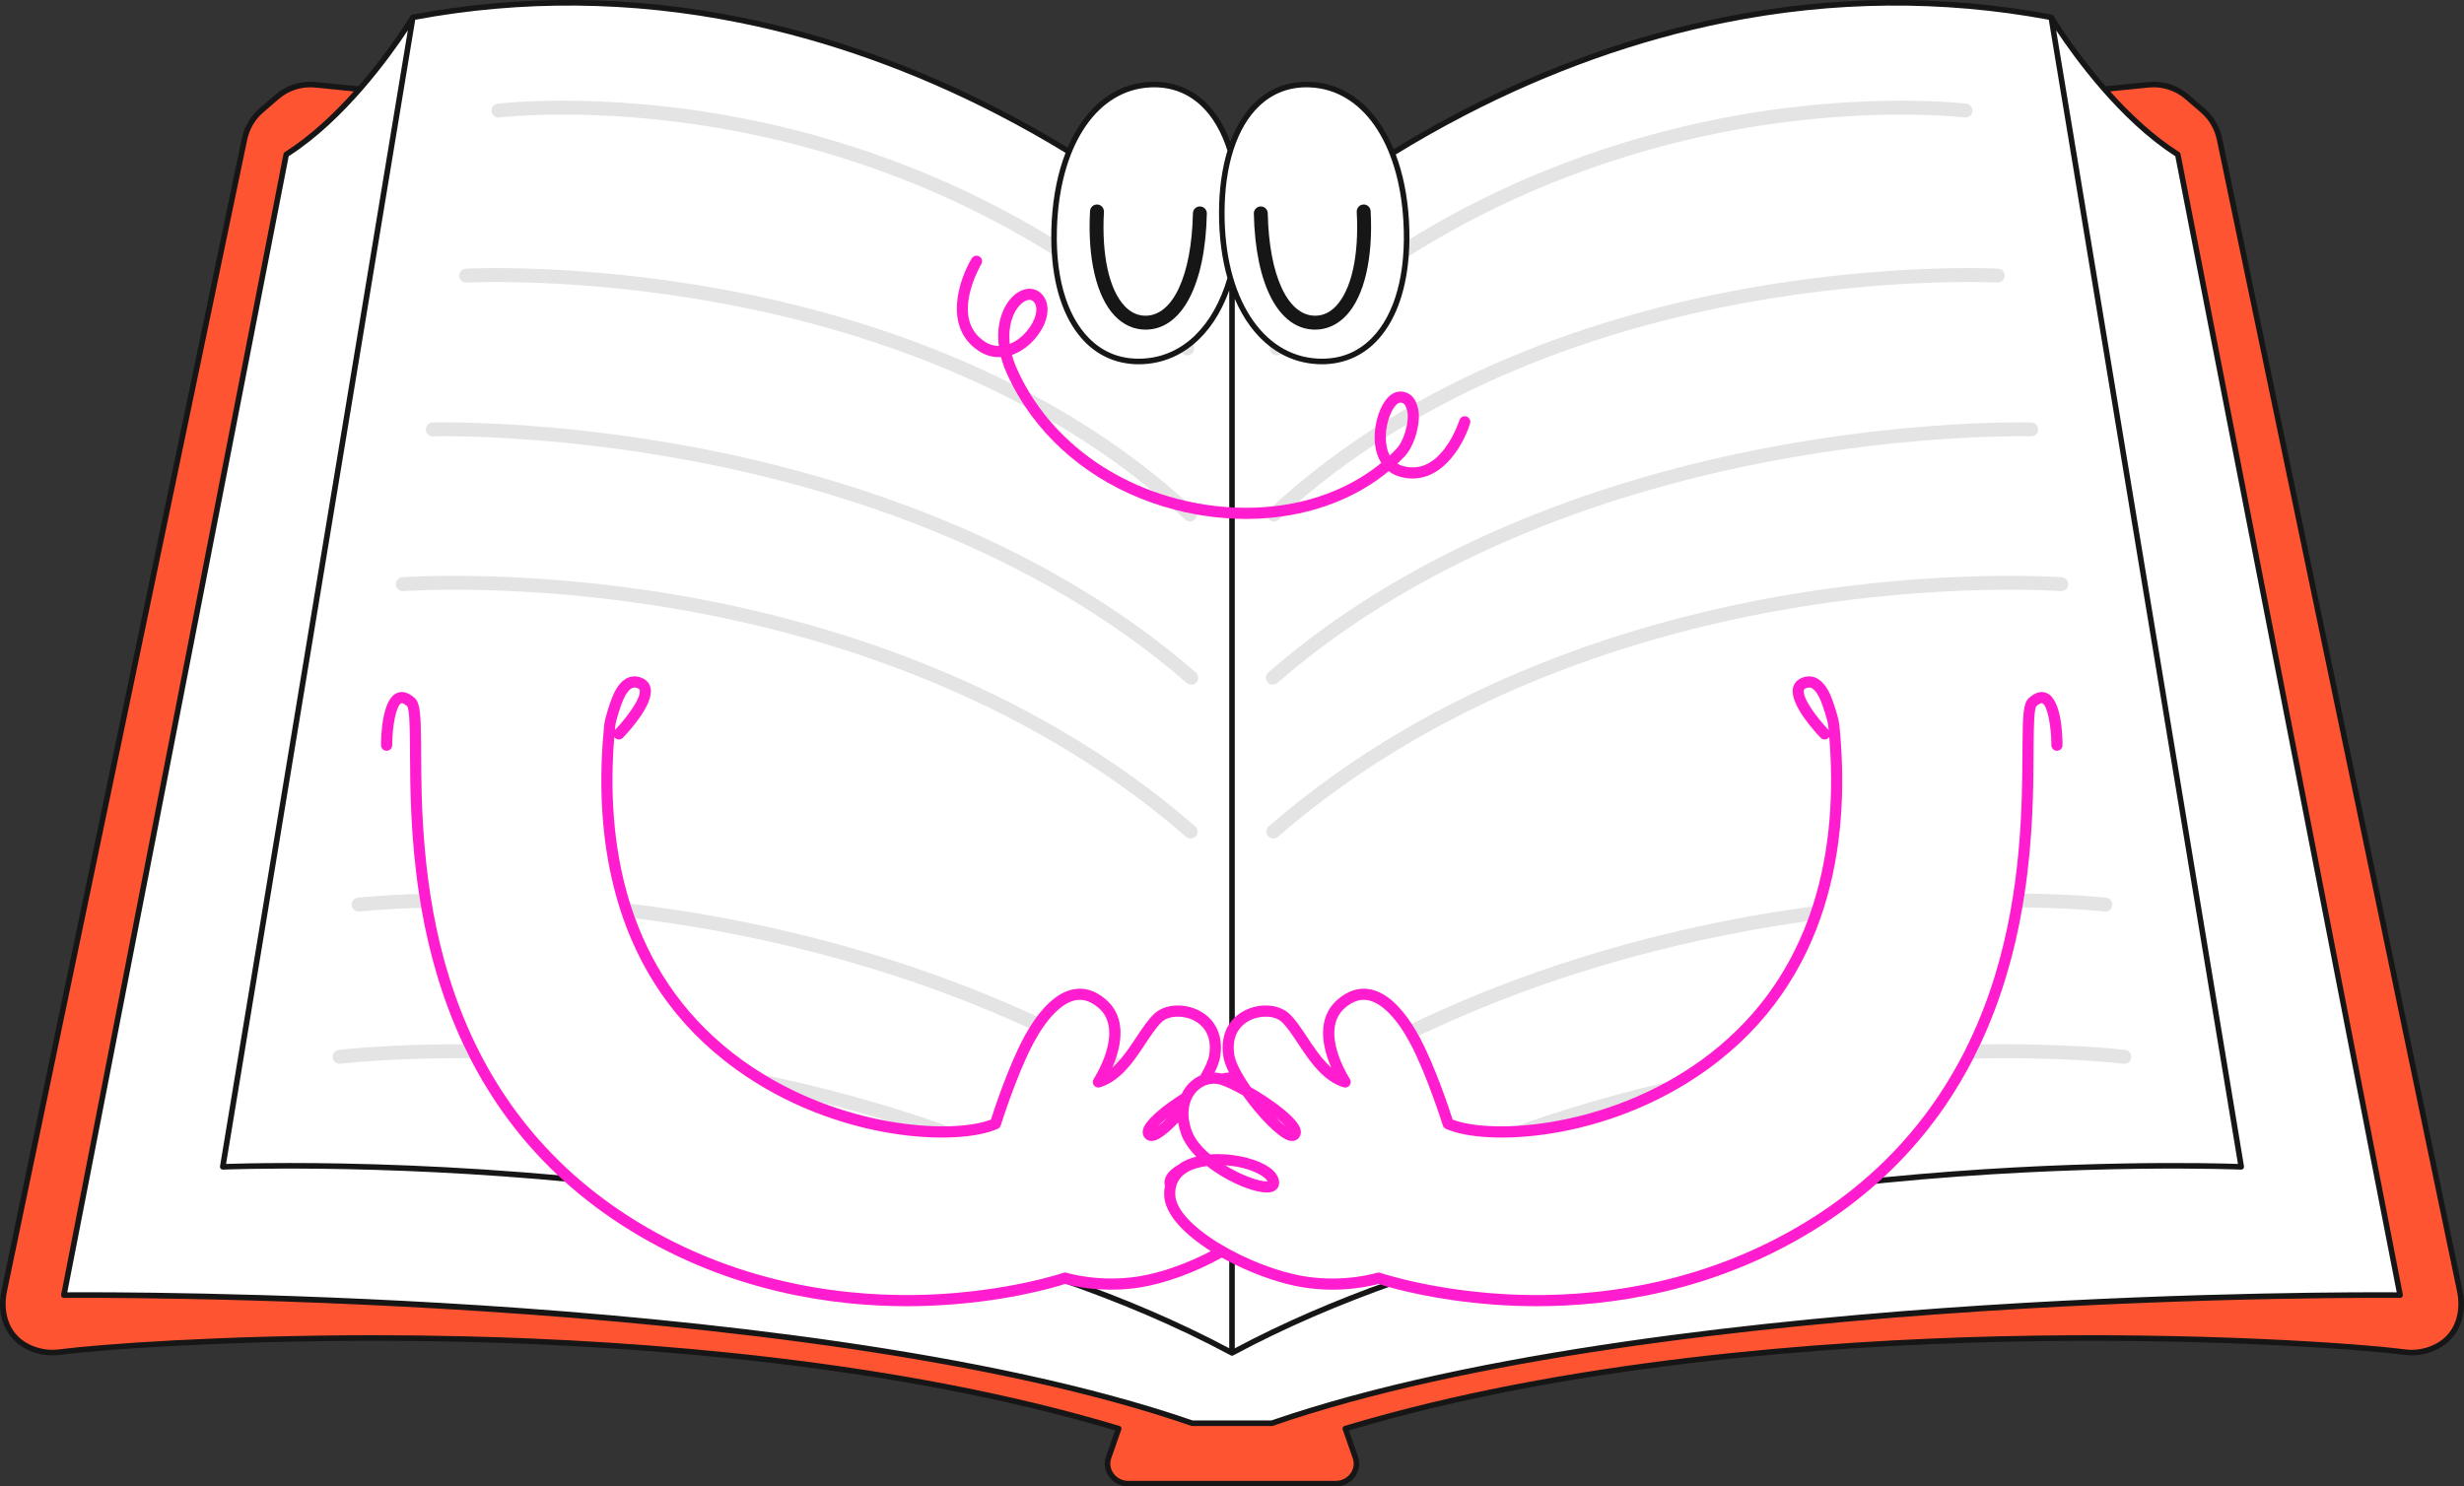<?xml version="1.0" encoding="utf-8"?><!-- Generator: Adobe Illustrator 28.0.0, SVG Export Plug-In . SVG Version: 6.00 Build 0)  --><svg xmlns="http://www.w3.org/2000/svg" xmlns:xlink="http://www.w3.org/1999/xlink" version="1.1" id="Layer_1" x="0px" y="0px" width="100%" height="100%" viewBox="0 0 400 241.352" enable-background="new 0 0 400 241.352" xml:space="preserve" preserveAspectRatio="none">
<rect x="0" y="0" width="400" height="241.352" fill="#333333" stroke="none"/>
<path id="svg3" fill="#FF5432" d="M399.321,209.636L360.321,22.63c-0.387-1.854-1.35-3.505-2.749-4.709l-2.56-2.203  c-1.719-1.479-3.968-2.18-6.264-1.95l-7.121,0.713c3.32,3.793,7.404,7.754,11.911,10.602l36.09,185.205  c0,0-119.176-1.319-183.162,20.801c-4.439,0-8.492,0-12.93,0c-63.986-22.12-183.163-20.801-183.163-20.801l36.09-185.205  c4.507-2.848,8.59-6.809,11.911-10.602l-7.121-0.713c-2.296-0.23-4.545,0.47-6.264,1.95l-2.56,2.203  c-1.399,1.204-2.363,2.855-2.749,4.709L0.679,209.636c-0.731,3.508,0.326,7.191,3.705,8.965v0c1.612,0.847,3.431,1.179,5.19,0.952  c13.875-1.796,104.056-8.02,172.032,12.408l-1.63,4.663c-0.743,2.095,0.895,4.277,3.206,4.277H200h16.818  c2.312,0,3.949-2.182,3.206-4.277l-1.63-4.663c67.976-20.428,158.157-14.204,172.032-12.408c1.759,0.228,3.578-0.105,5.19-0.952v0  C398.995,216.827,400.053,213.143,399.321,209.636z"/>
<path id="svg2" fill="#FFFFFF" d="M353.538,25.083c-4.507-2.848-8.59-6.809-11.911-10.602c-5.291-6.044-8.64-11.661-8.64-11.661  c-45.14-8.507-83.252,7.484-106.949,22.059c-2.634-6.761-7.356-10.884-13.354-11.142c-6.2-0.266-10.789,3.729-12.954,10.698  c-2.166-6.969-6.755-10.964-12.954-10.698c-5.918,0.254-10.592,4.273-13.246,10.875C149.802,10.11,111.878-5.635,67.013,2.82  c0,0-3.349,5.617-8.64,11.661c-3.32,3.793-7.404,7.754-11.911,10.602l-36.09,185.205c0,0,119.176-1.319,183.163,20.801  c4.439,0,8.492,0,12.93,0c63.986-22.12,183.162-20.801,183.162-20.801L353.538,25.083z"/>
<g id="basic">
	<path opacity="0.2" fill="#7C7C7C" d="M81.064,19.079c0.152-0.019,15.423-1.882,36.659,1.898   c14.459,2.574,33.917,8.237,53.504,20.57c-0.069-0.888-0.108-1.801-0.116-2.74c-19.437-11.953-38.641-17.501-52.993-20.055   c-21.57-3.84-37.184-1.935-37.339-1.915c-0.619,0.079-1.057,0.644-0.979,1.263C79.879,18.719,80.442,19.157,81.064,19.079z"/>
	<path opacity="0.2" fill="#7C7C7C" d="M192.737,57.708c0.305,0,0.609-0.123,0.832-0.365c0.423-0.459,0.393-1.174-0.066-1.597   c-0.038-0.035-0.077-0.069-0.115-0.104c-0.607,0.497-1.248,0.933-1.917,1.315c0.167,0.152,0.335,0.298,0.502,0.452   C192.189,57.61,192.463,57.708,192.737,57.708z"/>
	<path opacity="0.2" fill="#7C7C7C" d="M128.122,177.74c6.744,1.531,13.806,3.456,21.022,5.875c2.563,0.216,4.907,0.221,6.93,0.05   c-11.969-4.441-23.653-7.495-34.331-9.583C123.828,175.465,125.965,176.684,128.122,177.74z"/>
	<path opacity="0.2" fill="#7C7C7C" d="M54.997,170.472c-0.619,0.077-1.059,0.641-0.982,1.261c0.077,0.619,0.641,1.059,1.261,0.982   c0.126-0.016,8.606-1.035,22.041-0.885c-0.393-0.754-0.768-1.511-1.129-2.269C63.243,169.478,55.12,170.457,54.997,170.472z"/>
	<path opacity="0.2" fill="#7C7C7C" d="M179.594,173.283c0.493,0.273,0.986,0.545,1.479,0.824c0.581-0.495,1.12-1.063,1.628-1.67   c-0.764-0.435-1.528-0.863-2.293-1.285C180.169,171.928,179.881,172.652,179.594,173.283z"/>
	<path opacity="0.2" fill="#7C7C7C" d="M58.343,148.004c0.085-0.01,4.096-0.461,10.946-0.627c-0.132-0.756-0.255-1.507-0.368-2.25   c-6.785,0.175-10.755,0.622-10.84,0.632c-0.62,0.072-1.064,0.633-0.991,1.253C57.162,147.632,57.726,148.074,58.343,148.004z"/>
	<path opacity="0.2" fill="#7C7C7C" d="M101.299,146.618c0.248,0.805,0.511,1.594,0.788,2.368c0.084,0.01,0.167,0.02,0.251,0.03   c17.552,2.116,41.339,7.047,65.558,18.317c0.395-0.639,0.828-1.28,1.295-1.892c-24.623-11.517-48.819-16.532-66.65-18.677   C102.126,146.714,101.712,146.666,101.299,146.618z"/>
	<path opacity="0.2" fill="#7C7C7C" d="M109.677,96.569c-25.206-4.264-44.193-2.856-44.382-2.841   c-0.622,0.049-1.087,0.592-1.039,1.214c0.049,0.622,0.593,1.086,1.214,1.039c0.187-0.015,18.947-1.4,43.892,2.827   c22.977,3.893,56.06,13.484,83.183,37.061c0.214,0.186,0.478,0.277,0.741,0.277c0.316,0,0.63-0.132,0.853-0.389   c0.409-0.471,0.36-1.185-0.111-1.594C166.491,110.226,132.959,100.507,109.677,96.569z"/>
	<path opacity="0.2" fill="#7C7C7C" d="M113.691,72.802c-24.507-4.725-43.283-4.212-43.47-4.208   c-0.624,0.019-1.114,0.54-1.095,1.164c0.019,0.624,0.533,1.104,1.164,1.095c0.185-0.006,18.755-0.507,43.028,4.178   c22.353,4.315,54.261,14.039,79.323,35.861c0.214,0.186,0.478,0.278,0.742,0.278c0.315,0,0.629-0.131,0.853-0.388   c0.41-0.471,0.361-1.185-0.11-1.594C168.669,87.024,136.334,77.168,113.691,72.802z"/>
	<path opacity="0.2" fill="#7C7C7C" d="M75.751,45.88c0.178-0.01,18.085-0.932,41.33,3.356c21.4,3.947,51.84,13.245,75.326,35.126   c0.218,0.203,0.494,0.303,0.77,0.303c0.303,0,0.605-0.121,0.827-0.36c0.426-0.457,0.4-1.172-0.057-1.597   c-23.901-22.267-54.802-31.707-76.516-35.706c-23.498-4.327-41.625-3.389-41.806-3.379c-0.623,0.034-1.1,0.567-1.066,1.19   C74.595,45.437,75.129,45.919,75.751,45.88z"/>
	<path opacity="0.2" fill="#7C7C7C" d="M318.936,19.079c0.619,0.079,1.184-0.36,1.263-0.979c0.078-0.619-0.36-1.184-0.979-1.263   c-0.155-0.02-15.769-1.925-37.339,1.915c-14.486,2.578-33.915,8.211-53.538,20.397c-0.015,0.943-0.059,1.863-0.138,2.754   c19.749-12.565,39.412-18.309,53.988-20.911C303.446,17.197,318.784,19.06,318.936,19.079z"/>
	<path opacity="0.2" fill="#7C7C7C" d="M207.264,57.708c0.274,0,0.548-0.099,0.765-0.299c0.098-0.09,0.197-0.176,0.295-0.266   c-0.679-0.362-1.326-0.786-1.944-1.264c-0.339,0.428-0.33,1.049,0.052,1.464C206.655,57.586,206.959,57.708,207.264,57.708z"/>
	<path opacity="0.2" fill="#7C7C7C" d="M253.218,182.835c3.809-1.226,7.568-2.314,11.255-3.284c2.984-1.191,5.978-2.667,8.886-4.458   c-9.413,2.05-19.487,4.859-29.766,8.693C246.446,183.79,249.719,183.497,253.218,182.835z"/>
	<path opacity="0.2" fill="#7C7C7C" d="M345.004,170.472c-0.135-0.017-9.657-1.164-24.527-0.867   c-0.365,0.764-0.744,1.526-1.14,2.285c15.361-0.382,25.253,0.807,25.389,0.824c0.618,0.077,1.184-0.363,1.26-0.982   C346.063,171.114,345.623,170.549,345.004,170.472z"/>
	<path opacity="0.2" fill="#7C7C7C" d="M327.404,147.324c8.851,0.072,14.156,0.669,14.253,0.68c0.616,0.072,1.181-0.372,1.253-0.992   c0.072-0.62-0.372-1.181-0.992-1.253c-0.098-0.011-5.359-0.605-14.147-0.691C327.659,145.813,327.536,146.566,327.404,147.324z"/>
	<path opacity="0.2" fill="#7C7C7C" d="M229.508,168.568c23.658-11.445,47.094-16.731,64.931-19.137   c0.287-0.78,0.557-1.578,0.814-2.39c-18.207,2.367-42.45,7.713-66.919,19.584C228.764,167.274,229.158,167.932,229.508,168.568z"/>
	<path opacity="0.2" fill="#7C7C7C" d="M215.139,173.68c0.608,0.58,1.261,1.086,1.973,1.471c0.236-0.137,0.473-0.272,0.709-0.408   c-0.286-0.518-0.643-1.22-0.985-2.041C216.271,173.028,215.704,173.347,215.139,173.68z"/>
	<path opacity="0.2" fill="#7C7C7C" d="M334.529,95.981c0.621,0.046,1.166-0.417,1.214-1.039c0.049-0.622-0.416-1.166-1.039-1.214   c-0.189-0.014-19.176-1.423-44.382,2.841c-23.281,3.938-56.814,13.657-84.352,37.595c-0.471,0.409-0.521,1.123-0.111,1.594   c0.223,0.257,0.537,0.389,0.853,0.389c0.263,0,0.527-0.091,0.741-0.277c27.123-23.577,60.206-33.168,83.183-37.061   C315.582,94.581,334.342,95.966,334.529,95.981z"/>
	<path opacity="0.2" fill="#7C7C7C" d="M206.617,111.171c0.263,0,0.527-0.091,0.742-0.278c25.063-21.822,56.97-31.546,79.323-35.861   c24.274-4.686,42.844-4.185,43.028-4.178c0.623,0.009,1.145-0.471,1.164-1.095c0.019-0.624-0.471-1.145-1.095-1.164   c-0.187-0.005-18.962-0.517-43.47,4.208c-22.643,4.365-54.978,14.221-80.435,36.386c-0.471,0.41-0.52,1.123-0.11,1.594   C205.987,111.04,206.301,111.171,206.617,111.171z"/>
	<path opacity="0.2" fill="#7C7C7C" d="M206.823,84.665c0.276,0,0.552-0.1,0.77-0.303c23.486-21.88,53.926-31.179,75.326-35.126   c23.245-4.288,41.151-3.366,41.33-3.356c0.62,0.034,1.156-0.443,1.19-1.066c0.034-0.623-0.443-1.156-1.066-1.19   c-0.18-0.01-18.308-0.948-41.806,3.379c-21.714,3.999-52.615,13.439-76.516,35.706c-0.457,0.425-0.482,1.14-0.057,1.597   C206.219,84.544,206.521,84.665,206.823,84.665z"/>
</g>
<g id="svg1" fill="#161616">
	<path d="M399.764,209.544L360.763,22.537c-0.404-1.938-1.433-3.7-2.897-4.96l-2.56-2.203   c-1.824-1.57-4.17-2.3-6.604-2.057l-6.876,0.689c-5.121-5.886-8.398-11.328-8.451-11.418c-0.007-0.012-0.018-0.019-0.026-0.03   c-0.019-0.026-0.039-0.051-0.063-0.073c-0.014-0.013-0.03-0.024-0.046-0.035c-0.024-0.016-0.049-0.031-0.076-0.042   c-0.019-0.008-0.038-0.015-0.058-0.02c-0.013-0.004-0.024-0.011-0.037-0.013c-17.533-3.304-35.457-3.162-53.273,0.424   c-14.249,2.868-28.461,7.931-42.241,15.05c-4.057,2.096-7.831,4.249-11.313,6.38c-2.752-6.637-7.547-10.688-13.54-10.945   c-3.431-0.147-6.518,0.995-8.933,3.304c-1.703,1.629-3.06,3.823-4.041,6.465c-0.981-2.643-2.337-4.836-4.041-6.465   c-2.415-2.309-5.501-3.453-8.933-3.304c-5.913,0.254-10.662,4.199-13.431,10.681c-3.361-2.044-6.992-4.107-10.88-6.116   c-13.78-7.119-27.992-12.183-42.241-15.05C102.386-0.786,84.462-0.928,66.93,2.376c-0.013,0.002-0.023,0.009-0.036,0.013   c-0.02,0.006-0.04,0.013-0.059,0.021c-0.027,0.012-0.051,0.026-0.075,0.042c-0.016,0.011-0.032,0.022-0.046,0.035   c-0.024,0.022-0.045,0.047-0.064,0.074c-0.007,0.01-0.018,0.017-0.024,0.028c-0.053,0.09-3.33,5.532-8.451,11.418l-6.876-0.689   c-2.435-0.243-4.78,0.486-6.604,2.057l-2.56,2.203c-1.464,1.26-2.493,3.021-2.897,4.96L0.236,209.544   c-0.857,4.108,0.652,7.732,3.937,9.458c1.705,0.896,3.592,1.242,5.458,1c7.837-1.014,34.196-2.867,65.659-2.126   c28.528,0.673,69.976,3.717,105.732,14.383l-1.473,4.215c-0.392,1.104-0.224,2.293,0.459,3.26c0.717,1.014,1.903,1.62,3.173,1.62   h33.636c1.27,0,2.456-0.606,3.173-1.62c0.684-0.968,0.851-2.156,0.46-3.259l-1.474-4.216   c35.756-10.666,77.204-13.711,105.732-14.383c31.463-0.744,57.823,1.112,65.659,2.126c1.866,0.242,3.752-0.104,5.459-1   C399.112,217.276,400.62,213.652,399.764,209.544z M204.395,17.243c2.264-2.165,5.047-3.19,8.269-3.054   c8.463,0.364,14.413,8.884,15.159,21.706c0.489,8.408-1.34,15.16-5.15,19.013c-2.337,2.363-5.264,3.481-8.703,3.318   c-9.103-0.428-15.203-9.952-15.177-23.7C198.808,26.821,200.798,20.683,204.395,17.243z M186.795,14.189   c0.192-0.008,0.381-0.012,0.57-0.012c2.982,0,5.57,1.03,7.699,3.067c1.833,1.753,3.246,4.21,4.196,7.214   c-0.889,2.923-1.363,6.315-1.37,10.066c-0.007,3.907,0.474,7.483,1.37,10.629c-2.299,7.816-7.268,12.767-13.772,13.073   c-3.438,0.164-6.366-0.955-8.703-3.318c-3.81-3.853-5.639-10.605-5.15-19.013C172.381,23.072,178.332,14.552,186.795,14.189z    M66.207,4.924L35.716,189.385c-0.022,0.134,0.017,0.272,0.108,0.374c0.046,0.052,0.101,0.091,0.164,0.116   c0.062,0.026,0.129,0.038,0.195,0.036c0.247-0.011,24.853-1.035,56.992,2.064c-0.388-0.337-0.772-0.676-1.149-1.018   c-18.788-1.761-34.904-2.121-44.934-2.121c-5.422,0-9.066,0.105-10.393,0.151l30.71-185.78c17.313-3.222,35.007-3.062,52.598,0.477   c14.163,2.849,28.293,7.881,41.996,14.957c3.927,2.028,7.59,4.111,10.976,6.174c-1.227,3.162-2.004,6.878-2.245,11.029   c-0.053,0.917-0.074,1.811-0.073,2.689c0.001,0.93,0.032,1.835,0.092,2.718c0.419,6.162,2.268,11.137,5.391,14.295   c2.337,2.364,5.342,3.601,8.724,3.601c0.22,0,0.441-0.005,0.664-0.016c2.289-0.108,4.396-0.755,6.281-1.863   c0.649-0.382,1.272-0.817,1.867-1.306c2.509-2.066,4.51-5.068,5.87-8.796v121.41c0.179-0.767,0.496-1.425,0.904-1.987V48.537   c1.408,3.282,3.354,5.914,5.727,7.737c0.574,0.441,1.171,0.836,1.793,1.179c1.802,0.994,3.798,1.574,5.957,1.676   c0.223,0.01,0.444,0.016,0.664,0.016c3.382,0,6.387-1.237,8.725-3.601c3.063-3.097,4.901-7.941,5.366-13.94   c0.069-0.89,0.111-1.803,0.118-2.742c0.008-0.982-0.015-1.988-0.075-3.019c-0.235-4.035-0.979-7.656-2.147-10.76   c3.507-2.15,7.321-4.326,11.418-6.442c13.703-7.076,27.833-12.109,41.996-14.957c17.592-3.538,35.285-3.698,52.598-0.477   l30.71,185.78c-3.869-0.133-27.436-0.771-57.338,2.163c-0.562,0.055-1.136,0.115-1.707,0.173c-0.387,0.345-0.779,0.688-1.178,1.029   c0.999-0.105,1.986-0.205,2.959-0.301c32.524-3.192,57.532-2.151,57.78-2.14c0.139,0.006,0.268-0.05,0.358-0.152   c0.09-0.102,0.13-0.239,0.108-0.374L333.793,4.924c2.799,4.232,10.236,14.616,19.338,20.436l35.947,184.471   c-4.264-0.028-32.484-0.118-67.066,2.111c-34.484,2.222-82.524,7.269-115.623,18.695h-12.779   c-33.099-11.425-81.139-16.473-115.623-18.695c-34.585-2.229-62.806-2.141-67.066-2.111L46.869,25.361   C55.972,19.54,63.408,9.157,66.207,4.924z M395.406,218.201c-1.518,0.797-3.266,1.118-4.922,0.903   c-7.858-1.017-34.279-2.878-65.796-2.134c-28.704,0.677-70.469,3.752-106.423,14.557c-0.118,0.035-0.217,0.118-0.273,0.228   c-0.056,0.11-0.065,0.238-0.024,0.354l1.631,4.665c0.292,0.824,0.166,1.712-0.346,2.437c-0.547,0.775-1.458,1.238-2.435,1.238   h-33.636c-0.977,0-1.887-0.463-2.435-1.238c-0.512-0.725-0.638-1.613-0.345-2.439l1.63-4.663c0.041-0.117,0.032-0.245-0.024-0.354   c-0.056-0.11-0.154-0.192-0.273-0.228c-35.955-10.805-77.719-13.88-106.423-14.557c-5.032-0.119-9.93-0.171-14.647-0.171   c-24.828,0-44.545,1.45-51.149,2.305c-1.656,0.214-3.404-0.107-4.922-0.903c-3.482-1.829-4.077-5.576-3.473-8.473L40.122,22.722   c0.369-1.77,1.269-3.311,2.602-4.459l2.56-2.203c1.635-1.407,3.739-2.062,5.924-1.842l6.23,0.624   c-3.191,3.568-7.028,7.213-11.216,9.86c-0.105,0.066-0.178,0.173-0.202,0.296L9.929,210.201c-0.026,0.134,0.009,0.271,0.096,0.376   c0.087,0.104,0.195,0.162,0.352,0.163c1.189-0.015,119.83-1.065,183.01,20.776c0.047,0.016,0.097,0.025,0.148,0.025h12.931   c0.05,0,0.1-0.008,0.148-0.025c63.181-21.842,181.815-20.791,183.01-20.776c0.001,0,0.003,0,0.005,0   c0.134,0,0.261-0.06,0.347-0.163c0.087-0.104,0.122-0.242,0.096-0.376l-36.09-185.205c-0.024-0.122-0.097-0.229-0.202-0.296   c-4.188-2.647-8.025-6.292-11.216-9.86l6.23-0.624c2.182-0.22,4.289,0.435,5.924,1.842l2.56,2.203   c1.333,1.147,2.232,2.689,2.602,4.459l39.001,187.006C399.483,212.625,398.888,216.372,395.406,218.201z"/>
	<path d="M199.85,220.095c0.012,0.004,0.023,0.011,0.036,0.014c0.038,0.01,0.076,0.015,0.115,0.015   s0.077-0.006,0.115-0.015c0.012-0.003,0.024-0.01,0.036-0.014c0.022-0.008,0.044-0.014,0.064-0.025   c8.411-4.528,17.443-8.37,26.727-11.636c-0.587-0.15-1.101-0.29-1.531-0.412c-8.649,3.098-17.069,6.698-24.958,10.895v-14.601   c-0.304-0.153-0.606-0.309-0.904-0.467v15.069c-8.064-4.29-16.682-7.958-25.534-11.102c-0.715-0.161-1.115-0.287-1.115-0.287   s-0.454,0.156-1.302,0.402c9.797,3.373,19.337,7.376,28.188,12.14C199.806,220.081,199.828,220.087,199.85,220.095z"/>
	<path d="M200.452,174.011c-0.441-0.855-0.759-1.64-0.904-2.297v3.348c0.304-0.005,0.607,0.02,0.904,0.077V174.011z"/>
	<path d="M185.949,53.521c0.004,0,0.007,0,0.011,0c5.894,0,9.709-7.221,9.956-18.847   c0.013-0.624-0.482-1.141-1.106-1.154c-0.62-0.022-1.141,0.482-1.154,1.106c0,0.001,0,0.002,0,0.003   c-0.215,10.106-3.235,16.632-7.697,16.632c-0.002,0-0.005,0-0.007,0c-1.26-0.002-2.395-0.528-3.374-1.563   c-2.528-2.674-3.756-8.252-3.369-15.303c0.001-0.014-0.002-0.027-0.002-0.04c0.012-0.605-0.455-1.116-1.065-1.15   c-0.614-0.038-1.156,0.443-1.19,1.066c-0.42,7.667,1.031,13.856,3.983,16.979C182.337,52.733,184.071,53.518,185.949,53.521z"/>
	<path d="M213.5,53.521c0.004,0,0.008,0,0.011,0c1.878-0.003,3.611-0.788,5.013-2.271   c2.952-3.123,4.404-9.312,3.983-16.979c-0.034-0.623-0.576-1.11-1.19-1.066c-0.609,0.033-1.076,0.544-1.065,1.15   c0,0.014-0.003,0.027-0.002,0.04c0.387,7.051-0.841,12.628-3.369,15.303c-0.978,1.035-2.113,1.561-3.374,1.563   c-0.002,0-0.004,0-0.007,0c-4.461,0-7.482-6.527-7.697-16.632c0-0.001,0-0.002,0-0.003c-0.013-0.624-0.538-1.13-1.154-1.106   c-0.624,0.013-1.119,0.53-1.106,1.154C203.791,46.301,207.605,53.521,213.5,53.521z"/>
</g>
<g id="svg0" fill="#FF1DCF">
	<path d="M158.762,56.904c1.226,0.835,2.502,1.149,3.736,1.081c0.2,0.768,0.47,1.555,0.818,2.356   c0.293,0.674,0.609,1.336,0.942,1.989c0.64,1.256,1.352,2.472,2.131,3.643c5.388,8.101,13.987,14.082,24.224,16.761   c1.19,0.312,2.401,0.581,3.633,0.802c0.019,0.003,0.038,0.006,0.057,0.009c1.764,0.313,3.513,0.513,5.245,0.62   c0.302,0.019,0.604,0.042,0.904,0.054c0.614,0.026,1.226,0.041,1.835,0.041c1.203,0,2.391-0.054,3.564-0.153   c0.779-0.065,1.549-0.156,2.312-0.264c6.576-0.932,12.55-3.433,17.28-7.339c0.514,0.398,1.107,0.699,1.772,0.888   c6.368,1.811,10.262-4.858,11.433-8.637c0.148-0.477-0.119-0.982-0.595-1.13c-0.475-0.147-0.983,0.118-1.131,0.595   c-0.007,0.024-0.77,2.434-2.348,4.547c-1.978,2.647-4.287,3.619-6.863,2.887c-0.327-0.093-0.616-0.22-0.871-0.375   c0.389-0.365,0.768-0.739,1.137-1.124c1.534-1.6,2.304-4.429,2.359-6.366c0.011-0.383-0.004-0.735-0.049-1.031   c-0.08-0.529-0.207-0.968-0.362-1.339c-0.728-1.738-2.125-1.881-2.779-1.84c-2.032,0.123-3.473,3.031-3.87,5.836   c-0.018,0.125-0.036,0.25-0.05,0.374c-0.091,0.833-0.088,1.621-0.004,2.354c0.133,1.161,0.476,2.184,1.008,3.02   c-3.775,3.1-8.391,5.261-13.488,6.387c-1.353,0.299-2.741,0.523-4.155,0.674c-1.997,0.213-4.048,0.277-6.134,0.186   c-0.301-0.013-0.602-0.029-0.904-0.048c-1.644-0.106-3.308-0.305-4.983-0.605c-0.726-0.13-1.444-0.28-2.155-0.443   c-1.812-0.415-3.574-0.935-5.277-1.555c-6.743-2.459-12.555-6.478-16.875-11.629c-1.138-1.358-2.175-2.792-3.096-4.3   c-0.823-1.348-1.556-2.752-2.189-4.209c-0.297-0.684-0.528-1.348-0.701-1.99c1.46-0.505,2.785-1.491,3.793-2.685   c2.194-2.597,2.624-5.558,1.045-7.2c-1.028-1.07-2.542-1.152-3.95-0.215c-2.098,1.398-3.52,4.646-3.013,8.655   c-0.779-0.009-1.582-0.24-2.37-0.777c-2.313-1.575-3.123-4.108-2.405-7.528c0.569-2.714,1.916-4.973,1.93-4.996   c0.257-0.428,0.12-0.983-0.308-1.241c-0.428-0.258-0.982-0.12-1.24,0.307C155.644,45.449,153.137,53.075,158.762,56.904z    M225.022,69.984c0.076-0.702,0.217-1.345,0.396-1.915c0.508-1.627,1.322-2.654,1.836-2.685c0.034-0.002,0.073-0.004,0.116-0.004   c0.271,0,0.698,0.095,0.97,0.95c0.061,0.193,0.115,0.423,0.157,0.701c0.072,0.471,0.038,1.141-0.089,1.874   c-0.245,1.414-0.841,3.065-1.738,4.001c-0.345,0.36-0.699,0.71-1.062,1.05c-0.509-0.948-0.634-2.077-0.637-2.939   C224.969,70.588,224.996,70.225,225.022,69.984z M166.165,49.036c0.272-0.181,0.61-0.344,0.946-0.344   c0.242,0,0.483,0.084,0.697,0.307c0.87,0.905,0.377,3.005-1.123,4.78c-0.716,0.847-1.677,1.628-2.758,2.059   C163.539,52.464,164.779,49.959,166.165,49.036z"/>
	<path d="M332.273,112.537c-0.624-0.276-1.636-0.359-2.92,0.81c-0.861,0.784-0.986,2.597-1.024,7.382   c-0.004,0.464-0.007,0.947-0.01,1.469c-0.043,8.28-0.115,22.138-4.536,36.433c-5.32,17.204-15.586,30.565-30.514,39.712   c-17.317,10.611-35.19,12.314-47.137,11.875c-12.977-0.478-21.965-3.515-22.055-3.546c-0.183-0.063-0.382-0.065-0.567-0.007   c-0.051,0.017-5.206,1.614-11.675,0.582c-4.228-0.674-9.498-2.692-13.755-5.265c-4.548-2.749-7.205-5.655-7.29-7.972   c-0.06-1.648,0.572-2.852,1.933-3.682c0.792-0.483,1.917-0.827,3.201-1.004c3.558,2.784,8.248,4.605,10.286,4.262   c1.061-0.179,1.439-0.905,1.439-1.525c0-0.759-0.389-1.882-2.243-2.923c-2.039-1.145-5.643-1.957-8.965-1.701   c-1.415-1.198-2.532-2.544-3.009-3.918c-0.888-2.558-0.566-4.875,0.882-6.357c1.037-1.062,2.501-1.458,3.822-1.034   c0.973,0.312,2.271,0.948,3.64,1.733c2.456,3.455,5.692,6.789,7.37,7.3c0.896,0.273,1.416-0.098,1.646-0.343   c0.356-0.378,0.473-0.889,0.331-1.44c-0.482-1.869-4.556-4.831-8.094-6.871c-1.465-2.108-2.451-4.015-2.642-5.176   c-0.567-3.447,1.254-4.983,2.39-5.592c1.782-0.955,4.154-0.872,5.289,0.185c0.85,0.792,1.715,2.099,2.631,3.483   c1.897,2.867,4.048,6.116,7.416,7.142c0.365,0.111,0.759-0.019,0.987-0.324c0.228-0.305,0.24-0.721,0.03-1.039   c-0.052-0.078-5.126-7.882-0.733-11.585c1.238-1.043,2.448-1.433,3.701-1.189c2.215,0.43,4.709,2.985,6.841,7.01   c2.726,5.145,5.254,13.221,5.279,13.302c0.077,0.247,0.256,0.449,0.492,0.555c6.422,2.895,26.1,2.159,42.448-9.617   c20.247-14.584,23.027-37.298,21.584-54.373c-0.046-0.54-0.095-1.075-0.149-1.604c-0.123-1.211-1.045-3.942-1.478-4.903   c-0.674-1.493-1.52-2.434-2.514-2.797c-0.723-0.264-1.51-0.208-2.279,0.161c-0.698,0.335-1.137,0.901-1.27,1.635   c-0.482,2.678,3.671,7.144,4.509,8.012c0.347,0.359,0.918,0.37,1.278,0.023c0.046-0.044,0.086-0.092,0.12-0.142   c0.686,8.372,0.32,18.108-2.714,27.502c-0.259,0.801-0.541,1.599-0.84,2.395c-3.133,8.339-8.508,16.288-17.305,22.624   c-1.838,1.324-3.727,2.501-5.638,3.548c-8.42,4.615-17.275,6.652-24.193,7.063c-4.545,0.27-8.255-0.159-10.453-1.022   c-0.555-1.731-2.797-8.521-5.28-13.208c-0.07-0.131-0.144-0.265-0.217-0.399c-0.349-0.637-0.737-1.295-1.164-1.948   c-1.689-2.585-3.97-5.06-6.714-5.592c-1.799-0.348-3.552,0.184-5.21,1.582c-3.633,3.063-2.51,7.843-1.194,10.942   c0.027,0.064,0.055,0.129,0.082,0.192c-0.054-0.047-0.105-0.1-0.159-0.148c-1.443-1.31-2.648-3.121-3.756-4.795   c-0.977-1.476-1.899-2.87-2.907-3.809c-1.713-1.595-4.884-1.791-7.375-0.456c-0.557,0.299-1.046,0.657-1.473,1.064   c-0.344,0.327-0.648,0.686-0.904,1.076c-0.943,1.435-1.282,3.27-0.942,5.339c0.118,0.72,0.443,1.587,0.908,2.528   c-0.392,0.008-0.785,0.059-1.172,0.155c-0.387-0.096-0.78-0.147-1.172-0.155c0.465-0.941,0.789-1.808,0.908-2.528   c0.547-3.329-0.663-6.055-3.32-7.479c-2.491-1.335-5.662-1.139-7.375,0.456c-1.008,0.938-1.93,2.332-2.907,3.809   c-0.792,1.196-1.634,2.461-2.576,3.566c-0.425,0.498-0.868,0.967-1.338,1.377c0.233-0.535,0.463-1.125,0.665-1.751   c0.966-2.989,1.289-6.798-1.778-9.384c-1.659-1.398-3.41-1.93-5.21-1.582c-2.322,0.45-4.312,2.294-5.893,4.417   c-0.462,0.619-0.888,1.261-1.277,1.9c-0.335,0.549-0.645,1.096-0.924,1.622c-2.483,4.688-4.725,11.478-5.28,13.208   c-1.599,0.628-4.002,1.026-6.942,1.092c-2.756,0.063-5.988-0.169-9.48-0.777c-3.604-0.627-7.484-1.659-11.408-3.186   c-2.957-1.151-5.937-2.585-8.842-4.34c-1.219-0.737-2.427-1.524-3.612-2.377c-8.958-6.452-14.369-14.577-17.476-23.083   c-0.288-0.79-0.561-1.582-0.811-2.377c-2.905-9.257-3.247-18.82-2.572-27.061c0.034,0.05,0.074,0.098,0.12,0.142   c0.359,0.347,0.931,0.336,1.278-0.023c0.838-0.868,4.991-5.335,4.509-8.012c-0.132-0.735-0.571-1.3-1.27-1.635   c-0.769-0.369-1.557-0.425-2.279-0.161c-0.995,0.363-1.84,1.304-2.514,2.797c-0.433,0.96-1.355,3.691-1.478,4.903   c-0.054,0.529-0.103,1.064-0.149,1.604c-1.443,17.074,1.337,39.789,21.584,54.373c16.348,11.776,36.025,12.513,42.448,9.617   c0.236-0.106,0.414-0.308,0.492-0.555c0.025-0.081,2.554-8.156,5.279-13.302c2.132-4.025,4.626-6.58,6.841-7.01   c1.252-0.244,2.463,0.146,3.701,1.189c4.392,3.703-0.682,11.507-0.733,11.585c-0.21,0.318-0.198,0.734,0.03,1.039   c0.228,0.306,0.623,0.436,0.987,0.324c3.368-1.025,5.519-4.275,7.416-7.142c0.916-1.384,1.781-2.691,2.631-3.483   c1.135-1.057,3.507-1.14,5.289-0.186c1.136,0.609,2.957,2.145,2.39,5.592c-0.132,0.8-0.648,1.959-1.431,3.29   c-0.67,0.294-1.296,0.722-1.838,1.277c-0.491,0.503-0.887,1.08-1.187,1.712c-2.994,1.907-5.878,4.214-6.279,5.769   c-0.142,0.55-0.025,1.061,0.331,1.44c0.231,0.245,0.752,0.616,1.646,0.343c0.909-0.277,2.276-1.386,3.728-2.891   c0.096,0.605,0.249,1.221,0.464,1.842c0.448,1.292,1.337,2.541,2.471,3.686c-0.876,0.224-1.695,0.548-2.415,0.987   c-0.179,0.109-0.342,0.23-0.504,0.351c-0.001,0.001-0.003,0.001-0.004,0.002c-1.854,1.04-2.243,2.164-2.243,2.923   c0,0.153,0.024,0.312,0.074,0.469c-0.097,0.489-0.14,1.004-0.121,1.547c0.114,3.129,3.314,6.379,7.573,9.068   c-3.723,1.964-7.997,3.511-11.711,4.103c-6.444,1.028-11.624-0.566-11.675-0.582c-0.184-0.058-0.383-0.056-0.567,0.007   c-0.089,0.031-9.078,3.068-22.055,3.546c-11.945,0.436-29.819-1.264-47.136-11.875c-14.927-9.147-25.193-22.508-30.514-39.712   c-4.421-14.295-4.493-28.153-4.536-36.433c-0.003-0.522-0.006-1.005-0.01-1.469c-0.039-4.786-0.163-6.599-1.024-7.382   c-1.284-1.169-2.297-1.086-2.92-0.81c-2.368,1.047-2.552,6.744-2.552,8.465c0,0.499,0.405,0.904,0.904,0.904h0   c0.499,0,0.904-0.405,0.904-0.904c0-0.015,0.001-0.03,0.001-0.044c0.008-2.906,0.611-6.386,1.475-6.767   c0.178-0.078,0.551,0.11,0.949,0.47c0.371,0.502,0.435,3.218,0.457,6.157c0.003,0.461,0.006,0.926,0.008,1.39   c0.029,5.617,0.074,13.769,1.47,22.944c0.113,0.743,0.235,1.493,0.366,2.249c1.233,7.086,3.312,14.69,6.818,22.156   c0.355,0.756,0.724,1.511,1.11,2.264c3.407,6.658,8.009,13.149,14.23,18.999c0.36,0.339,0.728,0.675,1.1,1.009   c3.185,2.869,6.771,5.575,10.819,8.055c16.109,9.871,32.672,12.204,44.725,12.203c1.208,0,2.374-0.023,3.487-0.065   c12.105-0.453,20.594-3.018,22.234-3.549c0.199,0.055,0.503,0.134,0.883,0.22c0.959,0.219,2.454,0.494,4.33,0.629   c1.985,0.143,4.385,0.126,7.003-0.291c3.963-0.632,8.938-2.438,13.21-4.829c0.397,0.222,0.798,0.44,1.206,0.651   c0.299,0.155,0.6,0.307,0.904,0.456c3.737,1.835,7.775,3.191,11.1,3.721c6.075,0.97,10.987-0.217,12.216-0.559   c0.059,0.019,0.129,0.041,0.206,0.066c0.33,0.104,0.821,0.253,1.463,0.432c3.348,0.935,10.773,2.684,20.566,3.051   c1.113,0.042,2.277,0.065,3.487,0.065c12.053,0,28.617-2.333,44.725-12.203c3.878-2.376,7.335-4.958,10.419-7.693   c0.381-0.338,0.755-0.68,1.125-1.023c6.397-5.927,11.109-12.528,14.581-19.302c0.389-0.758,0.761-1.518,1.119-2.28   c3.526-7.499,5.611-15.14,6.844-22.255c0.131-0.758,0.253-1.509,0.365-2.254c1.385-9.145,1.429-17.269,1.459-22.871   c0.002-0.464,0.005-0.93,0.008-1.39c0.022-2.939,0.083-5.651,0.435-6.133c0.421-0.383,0.794-0.571,0.972-0.494   c0.863,0.381,1.467,3.862,1.475,6.767c0,0.015,0.001,0.03,0.001,0.044c0,0.499,0.405,0.904,0.904,0.904   c0.499,0,0.904-0.405,0.904-0.904C334.825,119.281,334.641,113.583,332.273,112.537z M204.524,190.715   c0.745,0.418,1.123,0.814,1.259,1.108c-0.514,0.034-1.75-0.149-3.705-0.974c-1.04-0.439-2.123-0.993-3.16-1.632   C200.882,189.332,202.905,189.806,204.524,190.715z M208.746,182.895c-0.442-0.332-0.996-0.815-1.635-1.454   C207.782,181.974,208.348,182.473,208.746,182.895z M292.835,112.101c0.024-0.135,0.077-0.232,0.272-0.325   c0.234-0.112,0.42-0.148,0.569-0.148c0.13,0,0.23,0.028,0.308,0.056c0.505,0.184,1.033,0.838,1.485,1.842   c0.42,0.932,1.235,3.43,1.328,4.343c0.023,0.221,0.044,0.444,0.065,0.667C295.047,116.65,292.599,113.41,292.835,112.101z    M99.887,117.868c0.093-0.914,0.907-3.411,1.328-4.343c0.453-1.003,0.98-1.658,1.485-1.842c0.078-0.028,0.179-0.056,0.308-0.056   c0.149,0,0.335,0.036,0.569,0.148c0.196,0.094,0.248,0.19,0.272,0.325c0.236,1.309-2.212,4.549-4.027,6.433   C99.843,118.311,99.865,118.089,99.887,117.868z M187.938,182.895c0.399-0.422,0.964-0.921,1.636-1.454   C188.934,182.08,188.379,182.563,187.938,182.895z"/>
</g>
</svg>